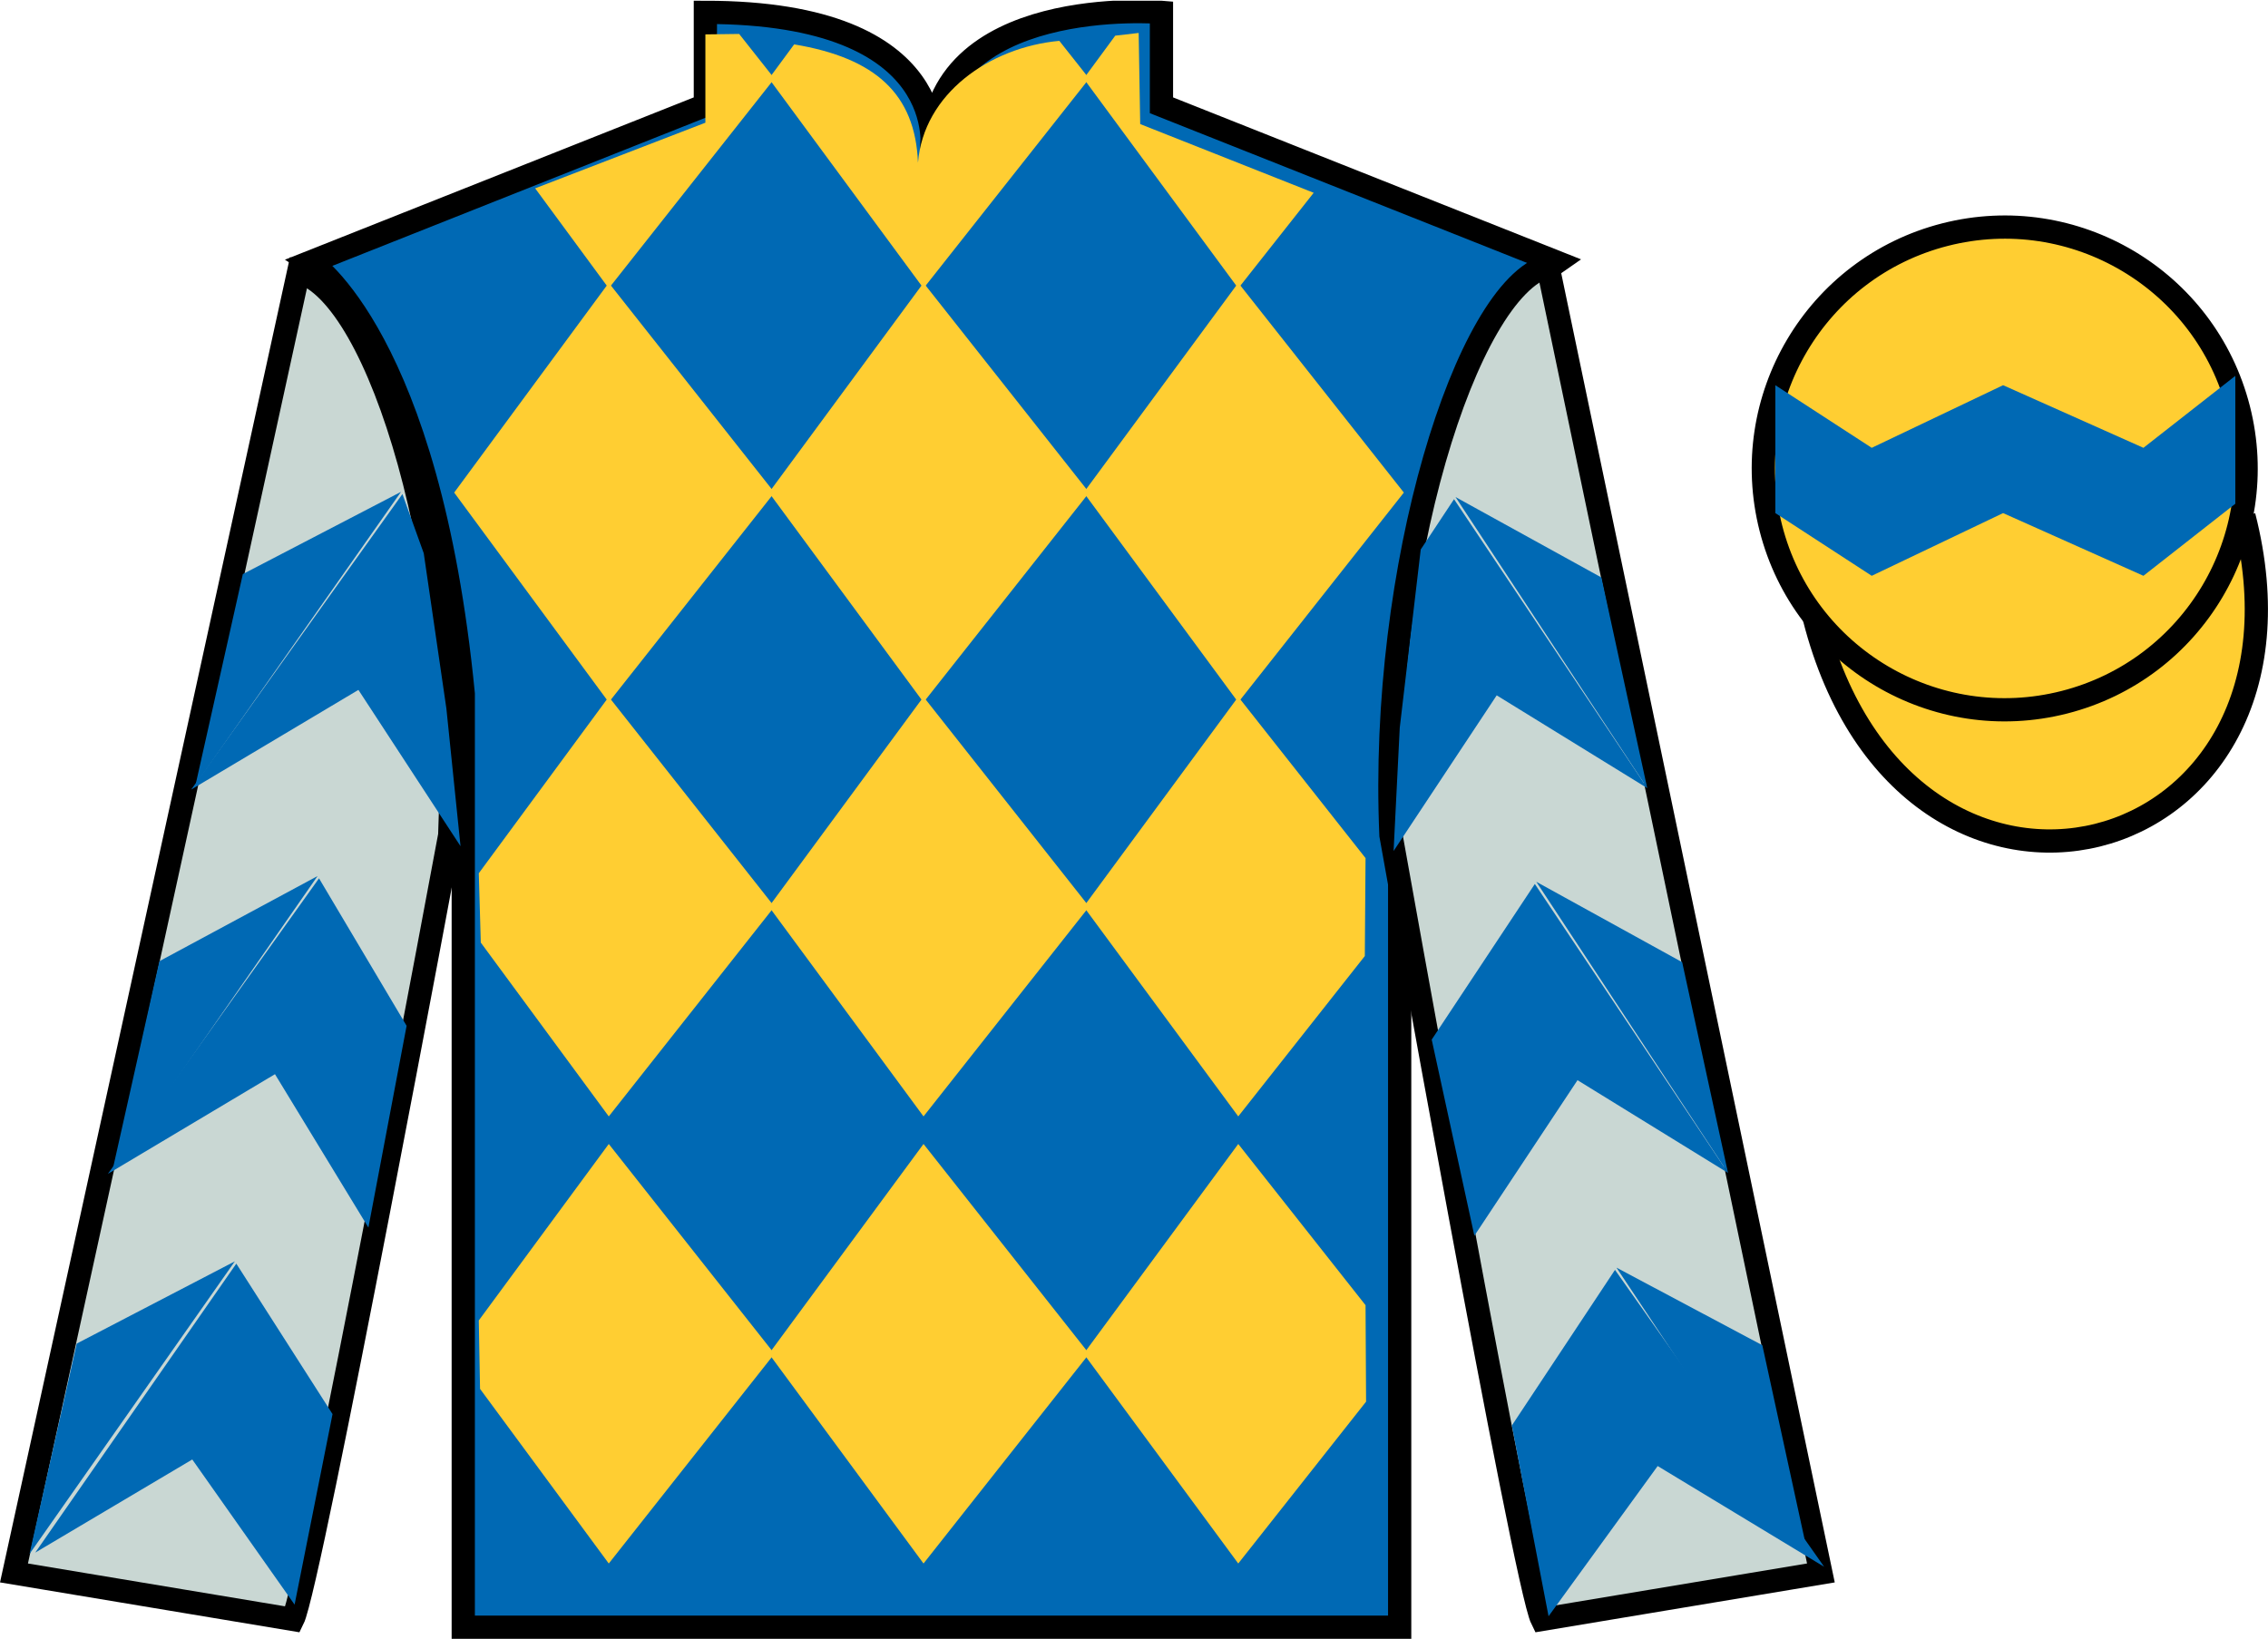 <?xml version="1.0" encoding="UTF-8"?>
<svg xmlns="http://www.w3.org/2000/svg" xmlns:xlink="http://www.w3.org/1999/xlink" width="97.59pt" height="70.53pt" viewBox="0 0 97.59 70.53" version="1.1">
<defs>
<clipPath id="clip1">
  <path d="M 0 70.531 L 97.59 70.531 L 97.59 0.031 L 0 0.031 L 0 70.531 Z M 0 70.531 "/>
</clipPath>
</defs>
<g id="surface0">
<g clip-path="url(#clip1)" clip-rule="nonzero">
<path style=" stroke:none;fill-rule:nonzero;fill:rgb(0%,41.248%,70.611%);fill-opacity:1;" d="M 13.352 11.281 C 13.352 11.281 18.434 14.531 19.934 29.863 C 19.934 29.863 19.934 44.863 19.934 70.031 L 60.227 70.031 L 60.227 29.695 C 60.227 29.695 62.02 14.695 66.977 11.281 L 49.977 4.531 L 49.977 0.531 C 49.977 0.531 40.086 -0.305 40.086 6.531 C 40.086 6.531 41.102 0.531 30.352 0.531 L 30.352 4.531 L 13.352 11.281 "/>
<path style="fill:none;stroke-width:10;stroke-linecap:butt;stroke-linejoin:miter;stroke:rgb(0%,0%,0%);stroke-opacity:1;stroke-miterlimit:4;" d="M 133.516 592.487 C 133.516 592.487 184.336 559.987 199.336 406.667 C 199.336 406.667 199.336 256.667 199.336 4.987 L 602.266 4.987 L 602.266 408.347 C 602.266 408.347 620.195 558.347 669.766 592.487 L 499.766 659.987 L 499.766 699.987 C 499.766 699.987 400.859 708.347 400.859 639.987 C 400.859 639.987 411.016 699.987 303.516 699.987 L 303.516 659.987 L 133.516 592.487 Z M 133.516 592.487 " transform="matrix(0.1,0,0,-0.1,0,70.53)"/>
<path style="fill-rule:nonzero;fill:rgb(99.918%,80.684%,19.763%);fill-opacity:1;stroke-width:10;stroke-linecap:butt;stroke-linejoin:miter;stroke:rgb(0%,0%,0%);stroke-opacity:1;stroke-miterlimit:4;" d="M 780.703 439.245 C 820.391 283.62 1004.336 331.198 965.547 483.191 " transform="matrix(0.1,0,0,-0.1,0,70.53)"/>
<path style=" stroke:none;fill-rule:nonzero;fill:rgb(99.918%,80.684%,19.763%);fill-opacity:1;" d="M 45.582 1.758 L 46.867 3.383 L 39.738 12.41 L 33.086 3.383 L 34.172 1.91 C 37.66 2.492 39.383 4.035 39.5 7.004 C 39.738 4.035 42.578 2.035 45.582 1.758 "/>
<path style=" stroke:none;fill-rule:nonzero;fill:rgb(99.918%,80.684%,19.763%);fill-opacity:1;" d="M 26.195 12.172 L 19.543 21.199 L 26.195 30.227 L 33.324 21.199 L 26.195 12.172 "/>
<path style=" stroke:none;fill-rule:nonzero;fill:rgb(99.918%,80.684%,19.763%);fill-opacity:1;" d="M 39.738 12.172 L 33.086 21.199 L 39.738 30.227 L 46.867 21.199 L 39.738 12.172 "/>
<path style=" stroke:none;fill-rule:nonzero;fill:rgb(99.918%,80.684%,19.763%);fill-opacity:1;" d="M 53.281 12.172 L 46.629 21.199 L 53.281 30.227 L 60.406 21.199 L 53.281 12.172 "/>
<path style=" stroke:none;fill-rule:nonzero;fill:rgb(99.918%,80.684%,19.763%);fill-opacity:1;" d="M 26.195 29.988 L 20.602 37.582 L 20.688 40.566 L 26.195 48.047 L 33.324 39.02 L 26.195 29.988 "/>
<path style=" stroke:none;fill-rule:nonzero;fill:rgb(99.918%,80.684%,19.763%);fill-opacity:1;" d="M 39.738 29.988 L 33.086 39.02 L 39.738 48.047 L 46.867 39.02 L 39.738 29.988 "/>
<path style=" stroke:none;fill-rule:nonzero;fill:rgb(99.918%,80.684%,19.763%);fill-opacity:1;" d="M 58.758 36.93 L 53.281 29.988 L 46.629 39.02 L 53.281 48.047 L 58.727 41.145 L 58.758 36.93 "/>
<path style=" stroke:none;fill-rule:nonzero;fill:rgb(99.918%,80.684%,19.763%);fill-opacity:1;" d="M 26.195 49.234 L 20.602 56.828 L 20.656 59.773 L 26.195 67.289 L 33.324 58.262 L 26.195 49.234 "/>
<path style=" stroke:none;fill-rule:nonzero;fill:rgb(99.918%,80.684%,19.763%);fill-opacity:1;" d="M 39.738 49.234 L 33.086 58.262 L 39.738 67.289 L 46.867 58.262 L 39.738 49.234 "/>
<path style=" stroke:none;fill-rule:nonzero;fill:rgb(99.918%,80.684%,19.763%);fill-opacity:1;" d="M 58.758 56.172 L 53.281 49.234 L 46.629 58.262 L 53.281 67.289 L 58.781 60.324 L 58.758 56.172 "/>
<path style=" stroke:none;fill-rule:nonzero;fill:rgb(99.918%,80.684%,19.763%);fill-opacity:1;" d="M 31.805 1.461 L 30.352 1.48 L 30.352 5.281 L 23.027 8.105 L 26.195 12.41 L 33.324 3.383 L 31.805 1.461 "/>
<path style=" stroke:none;fill-rule:nonzero;fill:rgb(99.918%,80.684%,19.763%);fill-opacity:1;" d="M 49.062 5.34 L 48.996 1.418 L 47.988 1.535 L 46.629 3.383 L 53.281 12.41 L 56.527 8.297 L 49.062 5.34 "/>
<path style=" stroke:none;fill-rule:nonzero;fill:rgb(78.585%,84.033%,82.544%);fill-opacity:1;" d="M 12.602 69.695 C 13.352 68.195 19.352 35.945 19.352 35.945 C 19.852 24.445 16.352 12.695 12.852 11.695 L 0.602 67.695 L 12.602 69.695 "/>
<path style="fill:none;stroke-width:10;stroke-linecap:butt;stroke-linejoin:miter;stroke:rgb(0%,0%,0%);stroke-opacity:1;stroke-miterlimit:4;" d="M 126.016 8.347 C 133.516 23.347 193.516 345.847 193.516 345.847 C 198.516 460.847 163.516 578.347 128.516 588.347 L 6.016 28.347 L 126.016 8.347 Z M 126.016 8.347 " transform="matrix(0.1,0,0,-0.1,0,70.53)"/>
<path style=" stroke:none;fill-rule:nonzero;fill:rgb(78.585%,84.033%,82.544%);fill-opacity:1;" d="M 78.352 67.695 L 66.602 11.445 C 63.102 12.445 59.352 24.445 59.852 35.945 C 59.852 35.945 65.602 68.195 66.352 69.695 L 78.352 67.695 "/>
<path style="fill:none;stroke-width:10;stroke-linecap:butt;stroke-linejoin:miter;stroke:rgb(0%,0%,0%);stroke-opacity:1;stroke-miterlimit:4;" d="M 783.516 28.347 L 666.016 590.847 C 631.016 580.847 593.516 460.847 598.516 345.847 C 598.516 345.847 656.016 23.347 663.516 8.347 L 783.516 28.347 Z M 783.516 28.347 " transform="matrix(0.1,0,0,-0.1,0,70.53)"/>
<path style=" stroke:none;fill-rule:nonzero;fill:rgb(99.918%,80.684%,19.763%);fill-opacity:1;" d="M 88.828 30.223 C 94.387 28.805 97.742 23.148 96.324 17.594 C 94.906 12.035 89.25 8.68 83.691 10.098 C 78.137 11.516 74.781 17.172 76.199 22.73 C 77.617 28.285 83.27 31.641 88.828 30.223 "/>
<path style="fill:none;stroke-width:10;stroke-linecap:butt;stroke-linejoin:miter;stroke:rgb(0%,0%,0%);stroke-opacity:1;stroke-miterlimit:4;" d="M 888.281 403.073 C 943.867 417.253 977.422 473.816 963.242 529.362 C 949.062 584.948 892.5 618.503 836.914 604.323 C 781.367 590.144 747.812 533.581 761.992 477.995 C 776.172 422.448 832.695 388.894 888.281 403.073 Z M 888.281 403.073 " transform="matrix(0.1,0,0,-0.1,0,70.53)"/>
<path style=" stroke:none;fill-rule:nonzero;fill:rgb(0%,41.248%,70.611%);fill-opacity:1;" d="M 8.227 33.98 L 15.422 29.691 L 19.816 36.418 L 19.207 30.488 L 18.234 23.812 L 17.316 21.262 "/>
<path style=" stroke:none;fill-rule:nonzero;fill:rgb(0%,41.248%,70.611%);fill-opacity:1;" d="M 17.254 21.168 L 10.449 24.707 L 8.418 33.762 "/>
<path style=" stroke:none;fill-rule:nonzero;fill:rgb(0%,41.248%,70.611%);fill-opacity:1;" d="M 1.082 67.102 L 8.273 62.812 "/>
<path style=" stroke:none;fill-rule:nonzero;fill:rgb(0%,41.248%,70.611%);fill-opacity:1;" d="M 14.559 61.109 L 10.168 54.383 "/>
<path style=" stroke:none;fill-rule:nonzero;fill:rgb(0%,41.248%,70.611%);fill-opacity:1;" d="M 10.105 54.285 L 3.301 57.824 "/>
<path style=" stroke:none;fill-rule:nonzero;fill:rgb(0%,41.248%,70.611%);fill-opacity:1;" d="M 1.516 66.82 L 8.273 62.812 L 12.676 69.059 L 14.309 60.859 L 10.168 54.383 "/>
<path style=" stroke:none;fill-rule:nonzero;fill:rgb(0%,41.248%,70.611%);fill-opacity:1;" d="M 10.105 54.285 L 3.301 57.824 L 1.27 66.879 "/>
<path style=" stroke:none;fill-rule:nonzero;fill:rgb(0%,41.248%,70.611%);fill-opacity:1;" d="M 4.641 50.52 L 11.832 46.23 L 15.852 52.832 L 17.496 44.148 L 13.727 37.801 "/>
<path style=" stroke:none;fill-rule:nonzero;fill:rgb(0%,41.248%,70.611%);fill-opacity:1;" d="M 13.664 37.703 L 6.859 41.367 L 4.828 50.422 "/>
<path style=" stroke:none;fill-rule:nonzero;fill:rgb(0%,41.248%,70.611%);fill-opacity:1;" d="M 70.879 33.918 L 64.402 29.926 L 59.965 36.625 L 60.23 31.32 L 61.133 23.648 L 62.566 21.484 "/>
<path style=" stroke:none;fill-rule:nonzero;fill:rgb(0%,41.248%,70.611%);fill-opacity:1;" d="M 62.629 21.391 L 68.906 24.852 L 70.879 33.918 "/>
<path style=" stroke:none;fill-rule:nonzero;fill:rgb(0%,41.248%,70.611%);fill-opacity:1;" d="M 78.492 67.43 L 71.328 63.094 "/>
<path style=" stroke:none;fill-rule:nonzero;fill:rgb(0%,41.248%,70.611%);fill-opacity:1;" d="M 65.055 61.348 L 69.492 54.652 "/>
<path style=" stroke:none;fill-rule:nonzero;fill:rgb(0%,41.248%,70.611%);fill-opacity:1;" d="M 78.492 67.43 L 71.328 63.094 L 66.633 69.559 L 65.055 61.348 L 69.492 54.652 "/>
<path style=" stroke:none;fill-rule:nonzero;fill:rgb(0%,41.248%,70.611%);fill-opacity:1;" d="M 69.555 54.555 L 75.832 57.895 L 77.805 66.961 "/>
<path style=" stroke:none;fill-rule:nonzero;fill:rgb(0%,41.248%,70.611%);fill-opacity:1;" d="M 74.355 50.48 L 67.879 46.488 L 63.441 53.184 L 61.605 44.742 L 66.043 38.043 "/>
<path style=" stroke:none;fill-rule:nonzero;fill:rgb(0%,41.248%,70.611%);fill-opacity:1;" d="M 66.105 37.949 L 72.383 41.41 L 74.355 50.48 "/>
<path style=" stroke:none;fill-rule:nonzero;fill:rgb(0%,41.248%,70.611%);fill-opacity:1;" d="M 80.539 24.781 L 86.191 22.082 L 92.23 24.781 L 96.184 21.68 L 96.184 16.176 L 92.23 19.273 L 86.191 16.578 L 80.539 19.273 L 76.391 16.578 L 76.391 22.082 L 80.539 24.781 "/>
</g>
</g>
</svg>
